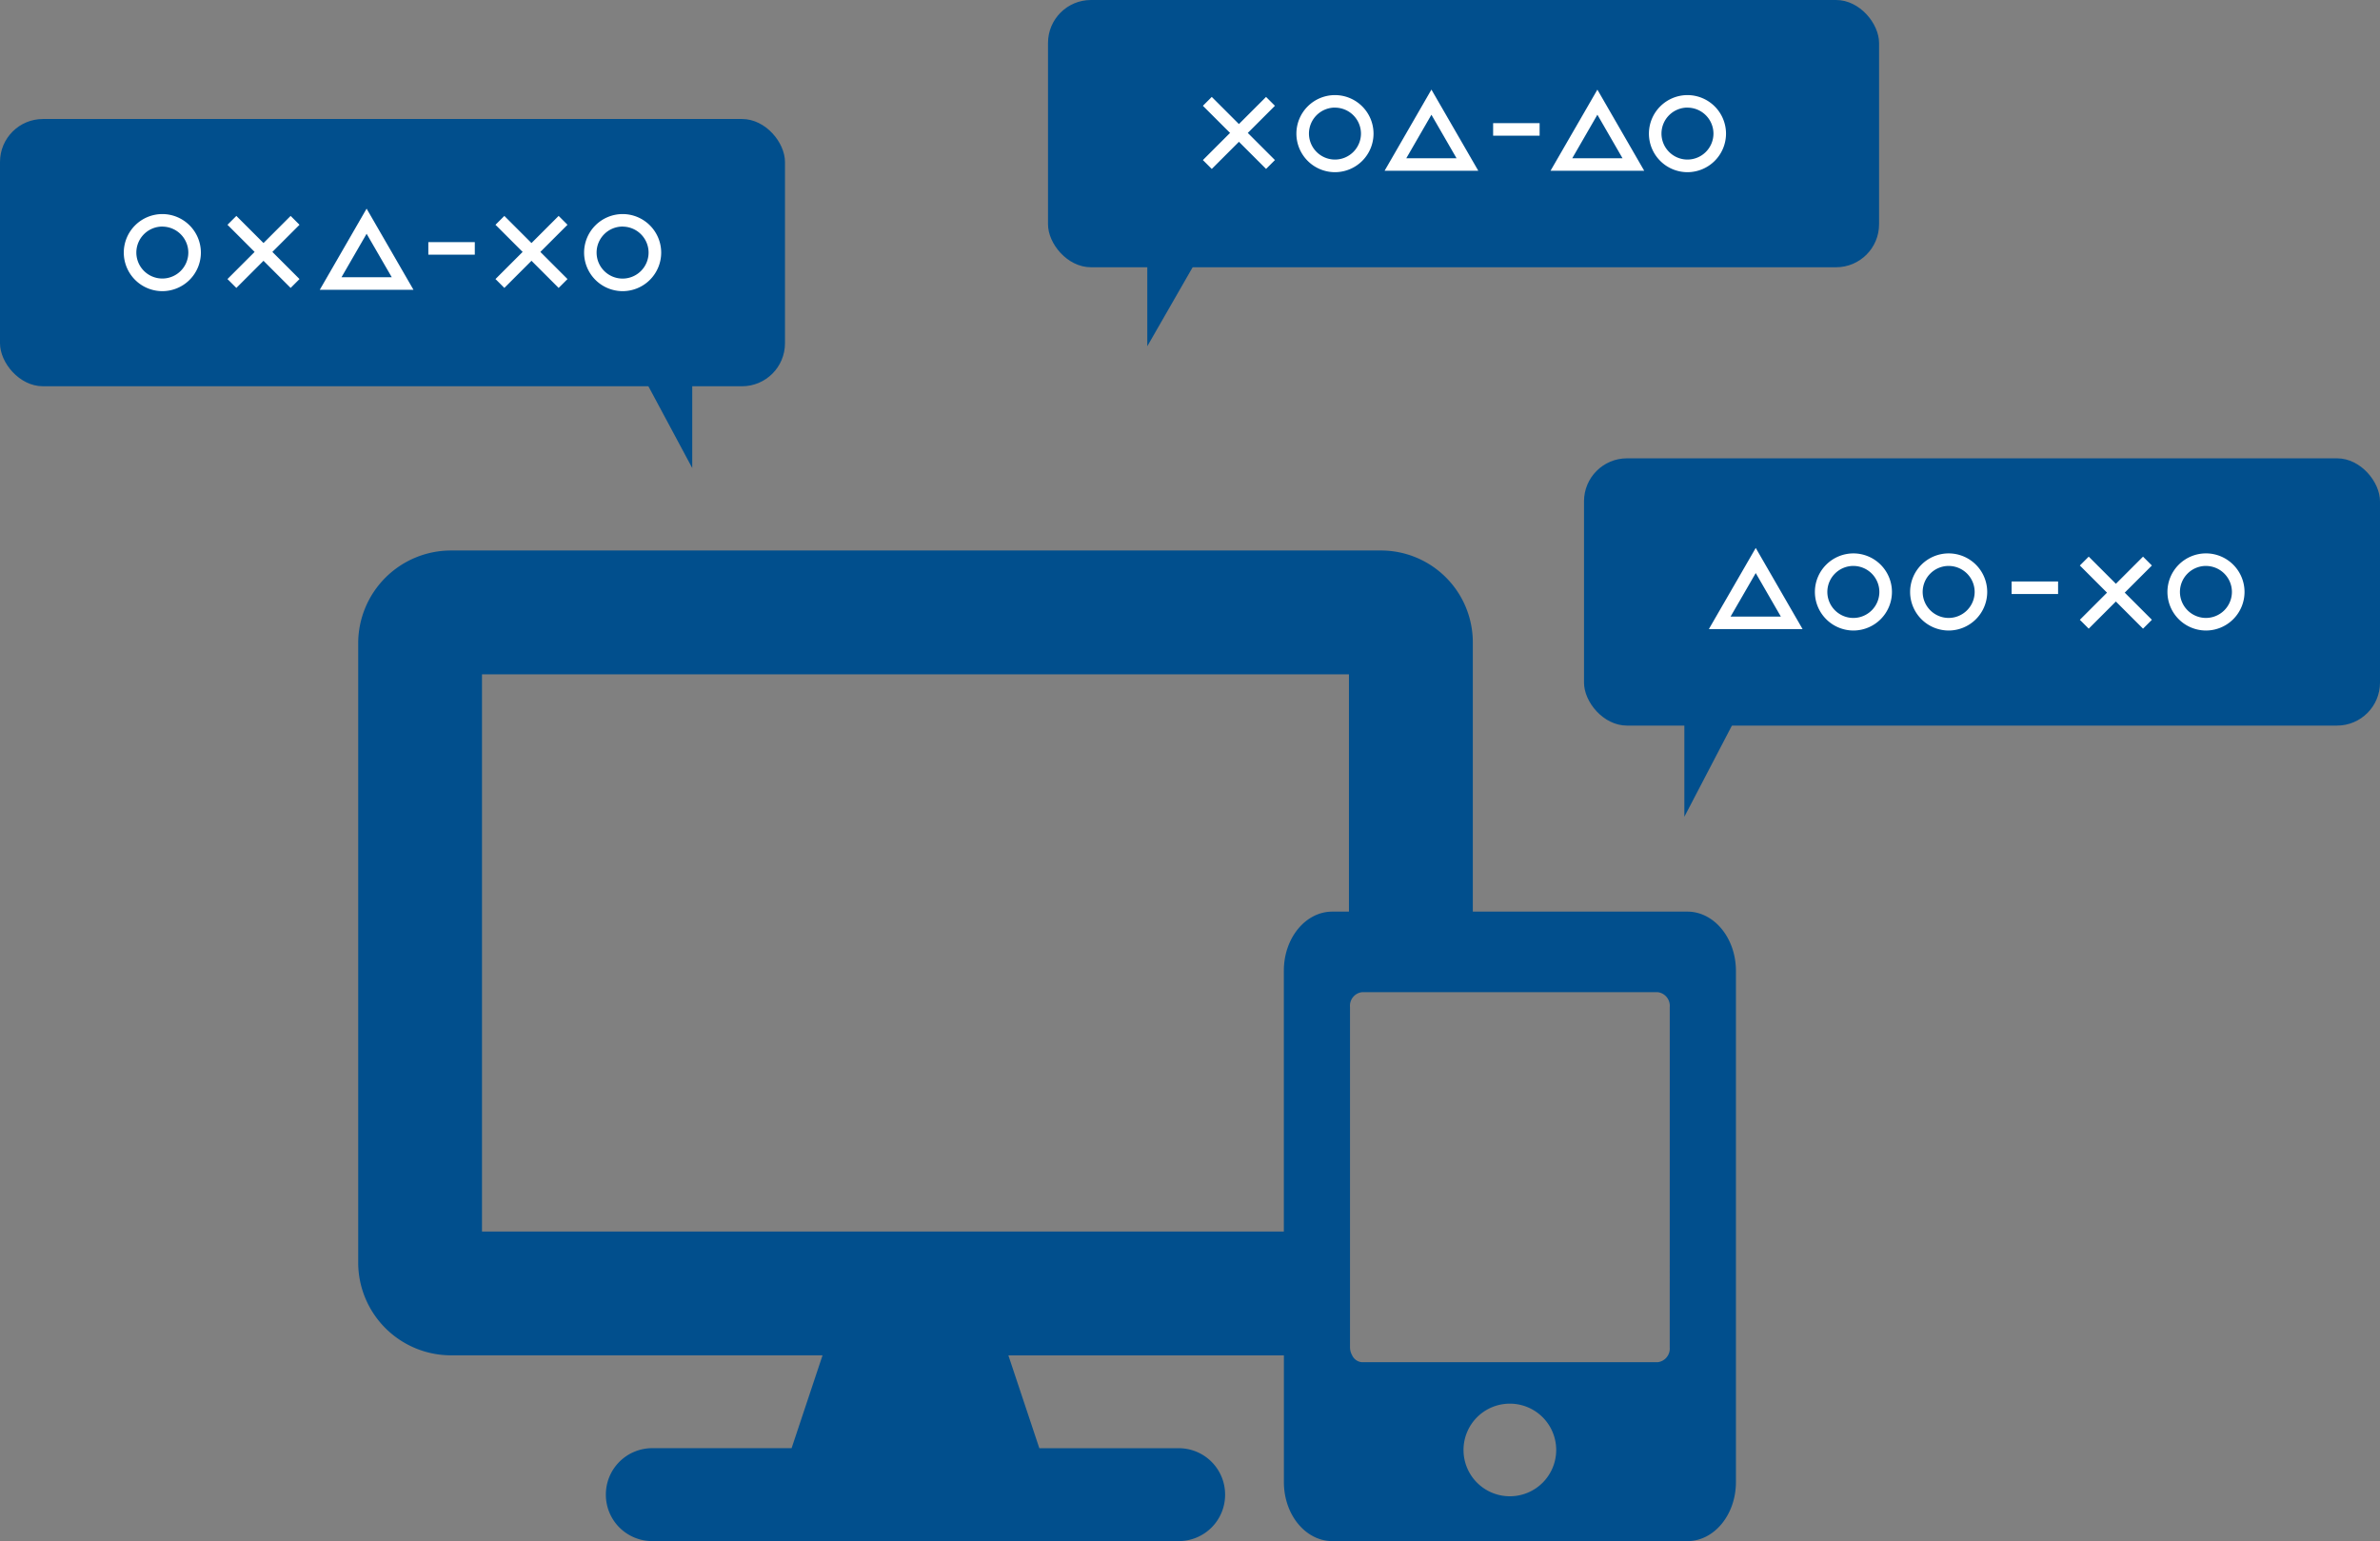 <svg xmlns="http://www.w3.org/2000/svg" width="176.828" height="114.521" viewBox="0 0 176.828 114.521">
  <rect x="0" y="0" width="176.828" height="114.521" fill="#808080" stroke="none"/>
  <g id="グループ_315" data-name="グループ 315" transform="translate(-46.117 567.317)">
    <path id="パス_242" data-name="パス 242" d="M101.224-543.609H79.268a1.015,1.015,0,0,0-.9,1.1v25.3a1.014,1.014,0,0,0,.9,1.1h21.956a1.019,1.019,0,0,0,.9-1.1v-25.3A1.019,1.019,0,0,0,101.224-543.609Z" transform="translate(68.051 50.023)" fill="none"/>
    <path id="パス_243" data-name="パス 243" d="M84.524-533.777a3.44,3.44,0,0,0-3.443,3.443,3.44,3.44,0,0,0,3.443,3.439,3.442,3.442,0,0,0,3.443-3.439A3.442,3.442,0,0,0,84.524-533.777Z" transform="translate(73.773 70.768)" fill="none"/>
    <path id="パス_244" data-name="パス 244" d="M57.632-551.2V-509.8h59.577v-19.387c0-2.419,1.611-4.382,3.6-4.385h1.238V-551.2Z" transform="translate(24.297 33.998)" fill="none"/>
    <path id="パス_245" data-name="パス 245" d="M153.434-527.327H137.489v-20.01a6.828,6.828,0,0,0-6.829-6.826H61.575a6.9,6.9,0,0,0-6.9,6.9v46.008a6.9,6.9,0,0,0,6.9,6.9h27.6l-2.3,6.9H76.528A3.444,3.444,0,0,0,73.076-484a3.442,3.442,0,0,0,3.452,3.449h39.108A3.439,3.439,0,0,0,119.084-484a3.442,3.442,0,0,0-3.449-3.452H105.282l-2.3-6.9h20.47v9.417c0,2.423,1.611,4.385,3.6,4.385h26.385c1.984,0,3.6-1.963,3.6-4.385v-38.007C157.029-525.362,155.418-527.324,153.434-527.327Zm-26.385,0c-1.987,0-3.6,1.965-3.6,4.385v19.387H63.873v-41.406h64.413v17.633Zm13.192,43.446a3.44,3.44,0,0,1-3.443-3.439,3.44,3.44,0,0,1,3.443-3.443,3.442,3.442,0,0,1,3.443,3.443A3.442,3.442,0,0,1,140.241-483.881Zm11.877-11.062a1.019,1.019,0,0,1-.9,1.1H129.263a.875.875,0,0,1-.737-.507,1.222,1.222,0,0,1-.162-.591v-25.3a1.015,1.015,0,0,1,.9-1.1h21.956a1.019,1.019,0,0,1,.9,1.1Z" transform="translate(18.055 27.754)" fill="#014f8d"/>
    <rect id="長方形_410" data-name="長方形 410" width="59.14" height="19.86" rx="3.193" transform="translate(163.805 -533.258)" fill="#014f8d"/>
    <rect id="長方形_411" data-name="長方形 411" width="61.746" height="19.86" rx="3.193" transform="translate(123.981 -567.317)" fill="#014f8d"/>
    <rect id="長方形_412" data-name="長方形 412" width="58.322" height="19.86" rx="3.193" transform="translate(46.117 -558.474)" fill="#014f8d"/>
    <path id="パス_246" data-name="パス 246" d="M86.357-550.83v9.421l4.912-9.421" transform="translate(84.904 34.787)" fill="#014f8d"/>
    <path id="パス_247" data-name="パス 247" d="M73.526-562.189v9.783l5.616-9.783" transform="translate(57.832 10.819)" fill="#014f8d"/>
    <path id="パス_248" data-name="パス 248" d="M66.342-559.393v10.14l-5.435-10.14" transform="translate(31.207 16.719)" fill="#014f8d"/>
    <g id="グループ_311" data-name="グループ 311" transform="translate(55.314 -551.814)">
      <path id="パス_249" data-name="パス 249" d="M51.938-556.473a2.867,2.867,0,0,1-2.864-2.864,2.867,2.867,0,0,1,2.864-2.864,2.867,2.867,0,0,1,2.864,2.864A2.867,2.867,0,0,1,51.938-556.473Zm0-4.8a1.935,1.935,0,0,0-1.931,1.931,1.933,1.933,0,0,0,1.931,1.931,1.933,1.933,0,0,0,1.931-1.931A1.935,1.935,0,0,0,51.938-561.269Z" transform="translate(-49.074 562.606)" fill="#fff"/>
      <path id="パス_250" data-name="パス 250" d="M62.935-556.473a2.867,2.867,0,0,1-2.864-2.864,2.867,2.867,0,0,1,2.864-2.864,2.867,2.867,0,0,1,2.864,2.864A2.867,2.867,0,0,1,62.935-556.473Zm0-4.8A1.933,1.933,0,0,0,61-559.338a1.931,1.931,0,0,0,1.931,1.931,1.933,1.933,0,0,0,1.931-1.931A1.935,1.935,0,0,0,62.935-561.269Z" transform="translate(-25.871 562.606)" fill="#fff"/>
      <g id="グループ_309" data-name="グループ 309" transform="translate(7.704 0.542)">
        <rect id="長方形_413" data-name="長方形 413" width="0.932" height="6.636" transform="translate(0 0.659) rotate(-45)" fill="#fff"/>
        <rect id="長方形_414" data-name="長方形 414" width="6.636" height="0.932" transform="translate(0 4.692) rotate(-45)" fill="#fff"/>
      </g>
      <g id="グループ_310" data-name="グループ 310" transform="translate(27.615 0.542)">
        <rect id="長方形_415" data-name="長方形 415" width="0.932" height="6.636" transform="translate(0 0.659) rotate(-45)" fill="#fff"/>
        <rect id="長方形_416" data-name="長方形 416" width="6.636" height="0.932" transform="translate(0 4.692) rotate(-45)" fill="#fff"/>
      </g>
      <path id="パス_251" data-name="パス 251" d="M60.719-556.3H53.756l3.48-6.03Zm-5.349-.933h3.735l-1.869-3.231Z" transform="translate(-39.195 562.332)" fill="#fff"/>
      <rect id="長方形_417" data-name="長方形 417" width="3.452" height="0.932" transform="translate(22.627 2.49)" fill="#fff"/>
    </g>
    <g id="グループ_313" data-name="グループ 313" transform="translate(135.488 -560.659)">
      <path id="パス_252" data-name="パス 252" d="M79.952-559.316a2.867,2.867,0,0,1-2.864-2.864,2.867,2.867,0,0,1,2.864-2.864,2.867,2.867,0,0,1,2.867,2.864A2.868,2.868,0,0,1,79.952-559.316Zm0-4.8a1.935,1.935,0,0,0-1.931,1.931,1.935,1.935,0,0,0,1.931,1.931,1.936,1.936,0,0,0,1.934-1.931A1.936,1.936,0,0,0,79.952-564.112Z" transform="translate(-70.14 565.453)" fill="#fff"/>
      <path id="パス_253" data-name="パス 253" d="M88.374-559.316a2.867,2.867,0,0,1-2.864-2.864,2.867,2.867,0,0,1,2.864-2.864,2.869,2.869,0,0,1,2.864,2.864A2.869,2.869,0,0,1,88.374-559.316Zm0-4.8a1.933,1.933,0,0,0-1.931,1.931,1.933,1.933,0,0,0,1.931,1.931,1.935,1.935,0,0,0,1.931-1.931A1.935,1.935,0,0,0,88.374-564.112Z" transform="translate(-52.37 565.453)" fill="#fff"/>
      <g id="グループ_312" data-name="グループ 312" transform="translate(0 0.544)">
        <rect id="長方形_418" data-name="長方形 418" width="0.932" height="6.637" transform="translate(0 0.659) rotate(-45.009)" fill="#fff"/>
        <rect id="長方形_419" data-name="長方形 419" width="6.637" height="0.932" transform="translate(0 4.693) rotate(-45)" fill="#fff"/>
      </g>
      <path id="パス_254" data-name="パス 254" d="M86.158-559.143H79.195l3.48-6.033Zm-5.349-.933h3.732l-1.866-3.231Z" transform="translate(-65.695 565.176)" fill="#fff"/>
      <path id="パス_255" data-name="パス 255" d="M90.122-559.145H83.159l3.483-6.03Zm-5.346-.933h3.732l-1.866-3.234Z" transform="translate(-57.331 565.178)" fill="#fff"/>
      <rect id="長方形_420" data-name="長方形 420" width="3.453" height="0.932" transform="translate(21.565 2.493)" fill="#fff"/>
    </g>
    <g id="グループ_314" data-name="グループ 314" transform="translate(200.644 -525.953)">
      <rect id="長方形_421" data-name="長方形 421" width="0.932" height="6.638" transform="translate(0 0.659) rotate(-45)" fill="#fff"/>
      <rect id="長方形_422" data-name="長方形 422" width="6.638" height="0.932" transform="translate(0 4.694) rotate(-45)" fill="#fff"/>
    </g>
    <path id="パス_256" data-name="パス 256" d="M92.339-548.362a2.87,2.87,0,0,1-2.864-2.867,2.867,2.867,0,0,1,2.864-2.864A2.867,2.867,0,0,1,95.2-551.23,2.869,2.869,0,0,1,92.339-548.362Zm0-4.8A1.936,1.936,0,0,0,90.4-551.23a1.936,1.936,0,0,0,1.934,1.934,1.936,1.936,0,0,0,1.931-1.934A1.935,1.935,0,0,0,92.339-553.161Z" transform="translate(91.484 27.9)" fill="#fff"/>
    <path id="パス_257" data-name="パス 257" d="M94.614-548.362a2.869,2.869,0,0,1-2.864-2.867,2.867,2.867,0,0,1,2.864-2.864,2.867,2.867,0,0,1,2.864,2.864A2.869,2.869,0,0,1,94.614-548.362Zm0-4.8a1.935,1.935,0,0,0-1.931,1.931,1.936,1.936,0,0,0,1.931,1.934,1.936,1.936,0,0,0,1.931-1.934A1.935,1.935,0,0,0,94.614-553.161Z" transform="translate(96.284 27.9)" fill="#fff"/>
    <path id="パス_258" data-name="パス 258" d="M100.76-548.362A2.869,2.869,0,0,1,97.9-551.23a2.867,2.867,0,0,1,2.864-2.864,2.867,2.867,0,0,1,2.864,2.864A2.869,2.869,0,0,1,100.76-548.362Zm0-4.8a1.935,1.935,0,0,0-1.931,1.931,1.936,1.936,0,0,0,1.931,1.934,1.936,1.936,0,0,0,1.931-1.934A1.935,1.935,0,0,0,100.76-553.161Z" transform="translate(109.252 27.9)" fill="#fff"/>
    <path id="パス_259" data-name="パス 259" d="M93.905-548.194H86.942l3.483-6.03Zm-5.349-.93h3.735l-1.866-3.234Z" transform="translate(86.139 27.626)" fill="#fff"/>
    <rect id="長方形_423" data-name="長方形 423" width="3.452" height="0.932" transform="translate(195.575 -524.107)" fill="#fff"/>
  </g>
</svg>
